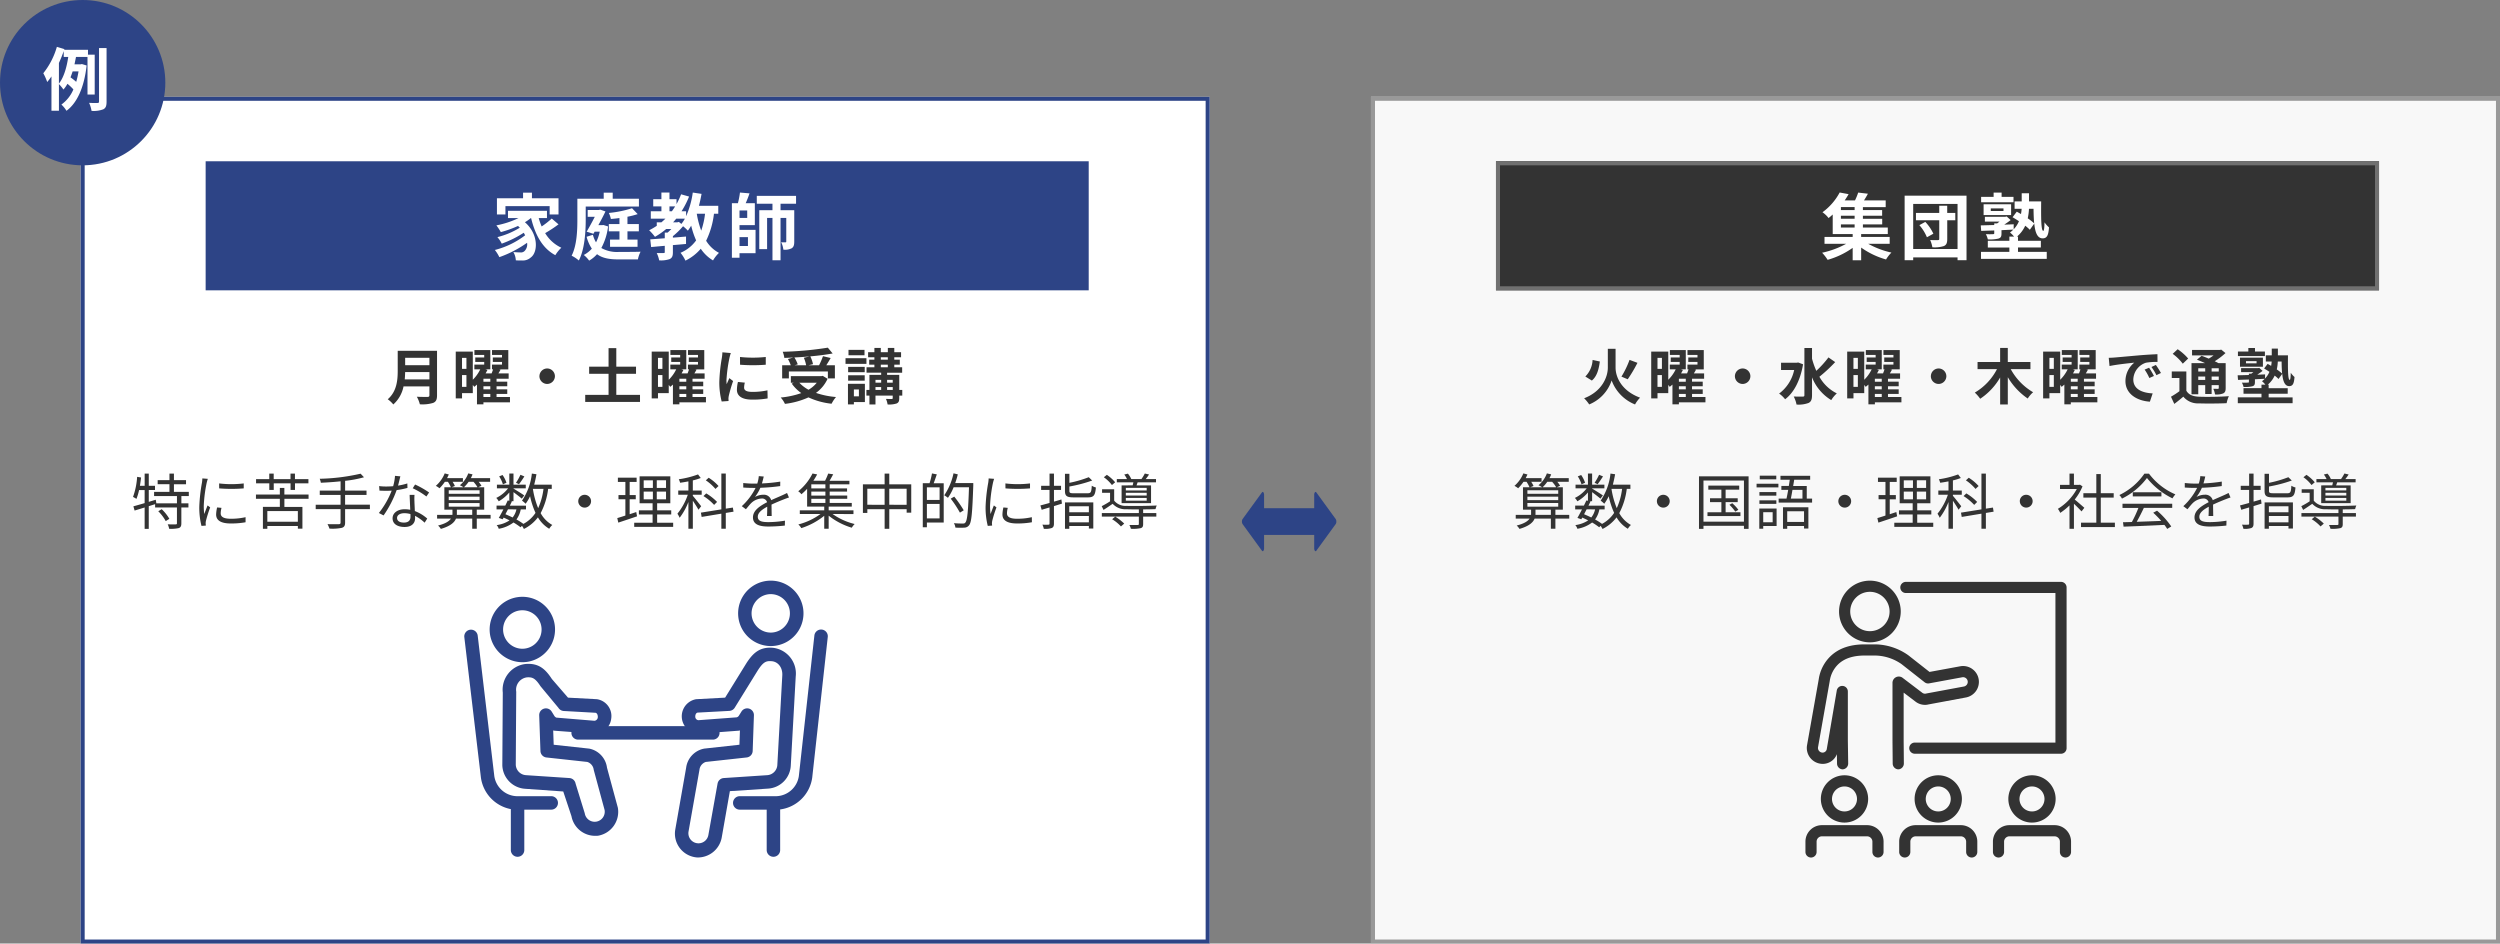 <svg xmlns="http://www.w3.org/2000/svg" width="620" height="234" viewBox="0 0 620 234"><rect x="0" y="0" width="620" height="234" fill="#808080" stroke="none"/><defs><clipPath id="a"><path fill="#2d4486" d="M0 0h90.159v68.666H0z"/></clipPath><clipPath id="b"><path fill="#333" d="M0 0h65.872v68.666H0z"/></clipPath><clipPath id="c"><path fill="#2d4486" d="M7.195 0h23.413v14.698H7.195z"/></clipPath></defs><g transform="translate(-400 -4436)"><g><g fill="#fff" stroke="#2d4486" stroke-width="1"><path stroke="none" d="M420 4460h280v210H420z"/><path fill="none" d="M420.5 4460.5h279v209h-279z"/></g><path fill="#2d4486" d="M451 4476h219v32H451z"/><path d="M525.35 4487.12h10.962v2.07h2.2v-4.014h-6.592v-1.4h-2.2v1.4h-6.48v4.014h2.106Zm11.484 3.08a21.653 21.653 0 0 1-2.5 1.962 15.913 15.913 0 0 1-.738-2.088h2.052v-1.8h-9.668v1.8h2.628a21.758 21.758 0 0 1-5.508 1.816 12.692 12.692 0 0 1 1.1 1.674 26.851 26.851 0 0 0 4.266-1.53c.162.144.306.288.45.432a19.383 19.383 0 0 1-5.562 2.34 7.7 7.7 0 0 1 1.08 1.62 26.522 26.522 0 0 0 5.454-2.7 7.023 7.023 0 0 1 .342.63 20.7 20.7 0 0 1-7.506 3.636 9.225 9.225 0 0 1 1.114 1.782 27.758 27.758 0 0 0 6.876-3.564 2.349 2.349 0 0 1-.594 2.016 1.281 1.281 0 0 1-1.08.374c-.468 0-1.044-.036-1.728-.09a4.489 4.489 0 0 1 .612 2.052 14.921 14.921 0 0 0 1.53.036 2.96 2.96 0 0 0 2.2-.756c1.782-1.3 1.926-5.778-1.476-8.73a11.571 11.571 0 0 0 1.494-1.044h.036c1.026 4.194 2.808 7.506 6.012 9.216a8.99 8.99 0 0 1 1.49-1.85 9.174 9.174 0 0 1-4.01-3.618 32.7 32.7 0 0 0 3.312-2.178Zm8.424-2.988h13.194v-1.926h-6.5v-1.512h-2.232v1.512h-6.534v5.164c0 2.628-.108 6.372-1.422 8.964a8.541 8.541 0 0 1 1.784 1.186c1.476-2.808 1.71-7.236 1.71-10.152Zm13.176 6.154v-1.8h-2.826v-1.818a19.993 19.993 0 0 0 2.538-.648l-1.4-1.458a27.434 27.434 0 0 1-5.76 1.17 6.406 6.406 0 0 1 .514 1.494c.684-.054 1.4-.126 2.124-.234v1.494h-2.642v1.8h2.646v2.052h-2.34v1.782h6.822v-1.782h-2.5v-2.052Zm-8.784-1.566-.324.036h-.936c.648-1.17 1.278-2.358 1.764-3.4l-1.314-.45-.306.09h-2.79v1.692h1.764a73.276 73.276 0 0 1-2.016 3.69l1.674.522.306-.522h1.26a10.373 10.373 0 0 1-.918 2.642 6.977 6.977 0 0 1-.774-1.87l-1.566.486a9.816 9.816 0 0 0 1.3 2.952 7 7 0 0 1-2 1.566 7.042 7.042 0 0 1 1.332 1.4 7.829 7.829 0 0 0 1.962-1.6c1.35 1.026 3.132 1.3 5.382 1.3h4.75a7.065 7.065 0 0 1 .666-1.91c-1.1.054-4.428.054-5.31.054a7.964 7.964 0 0 1-4.428-.972 14.967 14.967 0 0 0 1.672-5.346Zm25.2-2.79a19.192 19.192 0 0 1-.95 4.19 22.7 22.7 0 0 1-1.1-4.19Zm-6.876 2.124h-1.044c.27-.288.522-.594.774-.9h2.142a9.006 9.006 0 0 1-.864 1.3l-.63-.5Zm-1.944-3.942h1.4c-.252.414-.522.81-.81 1.206h-.59Zm12.1 1.818v-1.98h-4.792c.252-.954.468-1.944.648-2.952l-2.178-.324a21.718 21.718 0 0 1-1.656 5.868v-1.222h-1.134a21.8 21.8 0 0 0 1.872-3.654l-1.98-.558a17.658 17.658 0 0 1-1.134 2.43v-1.224h-1.746v-1.638h-2v1.638H562v1.8h2.032v1.206H561.4v1.836h3.622c-.324.306-.648.612-.99.9h-1.152v.864a16.2 16.2 0 0 1-1.89 1.1 13.221 13.221 0 0 1 1.44 1.634 18.444 18.444 0 0 0 2.79-1.944h1.28c-.306.324-.63.63-.936.9h-.7v1.4c-1.35.108-2.592.2-3.6.27l.216 1.908c.99-.09 2.142-.2 3.384-.306v1.538c0 .2-.072.252-.306.252-.216.018-1.008.018-1.692 0a7.215 7.215 0 0 1 .612 1.818 6.625 6.625 0 0 0 2.588-.31c.648-.306.81-.792.81-1.71v-1.764c1.08-.09 2.178-.18 3.258-.288v-1.836c-1.08.09-2.178.2-3.258.27v-.36a19.2 19.2 0 0 0 2.524-2.466 10.737 10.737 0 0 1 1.188 1.1 13.526 13.526 0 0 0 .828-1.242 20.229 20.229 0 0 0 1.224 3.654 9.141 9.141 0 0 1-3.874 3.076 8.994 8.994 0 0 1 1.224 1.944 11.691 11.691 0 0 0 3.8-2.952 9.55 9.55 0 0 0 3.042 2.9 8.368 8.368 0 0 1 1.474-1.874 8.241 8.241 0 0 1-3.186-3.006 20.722 20.722 0 0 0 1.944-6.7Zm7.362 5.8v2.19H583.4v-2.2Zm-.18-4.77H583.4v-1.84h1.908Zm-1.912 1.796h3.8v-5.436h-2.27c.324-.72.666-1.6.954-2.448l-2.376-.2a19.41 19.41 0 0 1-.508 2.648h-1.49v13.518h1.89v-1.118h3.978v-5.8H583.4Zm14.022-5.31v-1.944h-9.738v1.944h3.888v1.6H588.3v9.666h1.94v-7.74h1.332v10.496h2v-10.494h1.422v5.814c0 .18-.054.234-.216.234-.144 0-.594 0-1.044-.018a5.408 5.408 0 0 1 .54 1.836 3.735 3.735 0 0 0 2.052-.342c.522-.324.648-.846.648-1.674v-7.776h-3.4v-1.6Z" fill="#fff"/><path d="M500.375 4530.095c.06-.63.09-1.26.1-1.83h6.025v1.83Zm6.12-5.355v1.83h-6.015v-1.83Zm1.89-1.74h-9.75v4.935c0 2.28-.21 5.145-2.475 7.08a7.045 7.045 0 0 1 1.38 1.29 8.069 8.069 0 0 0 2.535-4.485h6.42v2.18c0 .315-.12.435-.48.435-.33 0-1.59.015-2.64-.045a7.657 7.657 0 0 1 .75 1.875 9.074 9.074 0 0 0 3.315-.35c.69-.3.945-.81.945-1.89Zm11.505 10.695h1.71v.765h-1.71Zm1.71-3.03h-1.71v-.735h1.71Zm0 1.89h-1.71v-.755h1.71Zm-7.02-.615v-2.925h1.095v2.925Zm1.095-7.185v2.73h-1.095v-2.73Zm10.8 9.705h-3.33v-.765h2.655v-1.14h-2.655v-.755h2.655v-1.14h-2.655v-.73h3v-1.32H523.6c.18-.3.375-.615.54-.93l-.42-.075h2.34v-4.785h-4.04v1.2h2.48v.63h-2.28v1.11h2.28v.66h-2.49v1.18h.27c-.09.315-.225.66-.36 1.005h-1.49q.248-.427.45-.855l-.51-.15h1.23v-4.78h-3.945v1.2h2.43v.63h-2.22v1.11h2.22v.66h-2.445v1.18h1.46a9.309 9.309 0 0 1-1.845 2.58v-6.99h-4.23v11.61h1.56v-1.3h2.67v-2.04c.135.165.27.345.36.48.225-.18.45-.36.675-.57v4.905h1.6v-.495h6.585Zm7.3-5.16a1.933 1.933 0 0 0 1.925 1.92 1.933 1.933 0 0 0 1.92-1.92 1.933 1.933 0 0 0-1.92-1.92 1.933 1.933 0 0 0-1.92 1.92Zm19.07 4.62v-5.22h4.89v-1.77h-4.89v-4.6h-1.92v4.6h-4.815v1.77h4.815v5.22h-5.79v1.755h13.59v-1.755Zm15.645-.225h1.71v.765h-1.71Zm1.71-3.03h-1.71v-.735h1.71Zm0 1.89h-1.71v-.755h1.71Zm-7.02-.615v-2.925h1.1v2.925Zm1.1-7.185v2.73h-1.1v-2.73Zm10.795 9.705h-3.33v-.765h2.655v-1.14h-2.655v-.755h2.655v-1.14h-2.655v-.73h3v-1.32H572.2c.18-.3.375-.615.54-.93l-.42-.075h2.34v-4.785h-4.04v1.2h2.48v.63h-2.28v1.11h2.28v.66h-2.49v1.18h.27c-.09.315-.225.66-.36 1.005h-1.49q.247-.427.45-.855l-.51-.15h1.23v-4.78h-3.945v1.2h2.43v.63h-2.22v1.11h2.22v.66h-2.445v1.18h1.46a9.309 9.309 0 0 1-1.85 2.585v-6.99h-4.23v11.605h1.56v-1.3h2.67v-2.04c.135.165.27.345.36.48.225-.18.45-.36.675-.57v4.905h1.605v-.495h6.585Zm8.445-9.93.015 1.92a41.112 41.112 0 0 0 6.375 0v-1.92a30.309 30.309 0 0 1-6.39 0Zm-.51 6.195a9.155 9.155 0 0 0-.255 1.935c0 1.515 1.215 2.445 3.78 2.445a20.647 20.647 0 0 0 3.84-.3l-.045-2.005a17.12 17.12 0 0 1-3.72.39c-1.5 0-2.07-.39-2.07-1.05a4.888 4.888 0 0 1 .18-1.245Zm-3.855-7.35a11.1 11.1 0 0 1-.15 1.455 41.187 41.187 0 0 0-.615 5.88 18.963 18.963 0 0 0 .585 4.86l1.71-.12c-.015-.21-.015-.45-.03-.615a4.364 4.364 0 0 1 .09-.69 35.814 35.814 0 0 1 1.065-3.645l-.93-.72c-.21.48-.45.975-.66 1.5a7.169 7.169 0 0 1-.06-.96 36.727 36.727 0 0 1 .72-5.445 12.483 12.483 0 0 1 .36-1.32Zm20.2 1.35a9.011 9.011 0 0 1 .57 1.86h-2.86l.78-.225a8.519 8.519 0 0 0-.84-1.71c1.275-.06 2.58-.15 3.84-.27Zm-3.715 3.405h9.675v1.71h1.74v-3.255h-2.13c.345-.555.735-1.17 1.08-1.8l-1.905-.45a17.014 17.014 0 0 1-.975 2.25h-2.61l1.11-.27a7.859 7.859 0 0 0-.675-1.935c1.995-.18 3.93-.42 5.55-.72l-1.2-1.44a83.969 83.969 0 0 1-11.19 1.02 5.645 5.645 0 0 1 .4 1.515c.72-.015 1.485-.045 2.235-.09l-1.335.375a9.35 9.35 0 0 1 .7 1.545h-2.135v3.255h1.665Zm6.915 2.79a7.427 7.427 0 0 1-2.04 1.74 8.729 8.729 0 0 1-2.28-1.74Zm1.485-1.71-.33.075h-7.575v1.635h.705l-.495.21a10.092 10.092 0 0 0 2.37 2.355 20.946 20.946 0 0 1-5.1 1.1 6.142 6.142 0 0 1 1.05 1.575 19.662 19.662 0 0 0 5.835-1.61 18.1 18.1 0 0 0 5.73 1.575 8.624 8.624 0 0 1 1.1-1.665 20.448 20.448 0 0 1-4.97-1.02 8.813 8.813 0 0 0 2.88-3.5Zm10.36-6.45h-3.97v1.35h3.97Zm.48 2.07h-5.19v1.41h5.19Zm-.43 2.145h-4.11v1.335h4.11Zm-4.11 3.435h4.11v-1.35h-4.11Zm2.67 2.175v1.71h-1.245v-1.71Zm1.485-1.41h-4.2v5.115h1.47v-.585h2.73ZM620 4532.7v-.7h1.4v.7Zm-2.88-.7h1.41v.7h-1.41Zm1.41-1.8v.7h-1.41v-.7Zm2.865 0v.7H620v-.7Zm-2.955-3.765h1.74v.645h-1.74Zm0-1.83h1.74v.6h-1.74Zm5.325 8.1h-.75v-3.735H620v-.54h3.735v-1.35h-1.95v-.645h1.365v-1.235h-1.365v-.6h1.68v-1.26h-1.68v-1.05h-1.6v1.05h-1.745v-1.05h-1.59v1.05h-1.56v1.26h1.56v.6h-1.29v1.23h1.29v.645h-1.95v1.35h3.63v.54h-2.91v3.735h-.75v1.41h.75v2.19h1.5v-2.185h4.275v.6c0 .18-.06.225-.255.24-.18 0-.84 0-1.425-.03a5.023 5.023 0 0 1 .405 1.38 5.953 5.953 0 0 0 2.235-.24c.51-.225.66-.585.66-1.335v-.615h.75Z" fill="#333"/><path d="M439.25 4562.79a10.565 10.565 0 0 1 1.85 2.445l.9-.57a10.529 10.529 0 0 0-1.9-2.385Zm7.575-3.765v-1.035h-3.69v-1.9h3v-1.025h-3v-1.62h-1.11v1.62H439.1v1.02h2.925v1.9h-3.81v1.035h5.67v1.8h-5.115l-.135-.885-1.74.525v-2.935h1.545v-1.05h-1.545v-3.015h-1.02v3.015H434.7c.105-.675.21-1.365.285-2.055l-.975-.165a18 18 0 0 1-1.02 4.98 6.515 6.515 0 0 1 .84.495 12.047 12.047 0 0 0 .66-2.2h1.38v3.24c-1.05.315-2.025.585-2.79.8l.3 1.05 2.49-.765v5.3h1.02v-5.625l1.575-.495v.81h5.415v3.915c0 .225-.06.27-.315.285s-1.065.015-1.98-.015a3.556 3.556 0 0 1 .36 1.11 8.7 8.7 0 0 0 2.415-.18c.465-.195.615-.525.615-1.185v-3.93h1.755v-1.02h-1.75v-1.8Zm3.36-4.38a8.884 8.884 0 0 1-.1 1.05 41.259 41.259 0 0 0-.66 5.955 18.6 18.6 0 0 0 .54 4.77l1.08-.075-.045-.525a3.707 3.707 0 0 1 .075-.66 32.256 32.256 0 0 1 1.05-3.33l-.645-.48c-.24.585-.57 1.455-.825 2.13a15.51 15.51 0 0 1-.12-2.04 34.18 34.18 0 0 1 .72-5.685c.06-.27.195-.75.285-1.005Zm3.66 7.2a8.609 8.609 0 0 0-.245 1.755c0 1.395 1.11 2.22 3.6 2.22a19.74 19.74 0 0 0 3.7-.3v-1.26a16.147 16.147 0 0 1-3.675.39c-2.04 0-2.49-.66-2.49-1.335a5.516 5.516 0 0 1 .2-1.365Zm.51-4.725a37.524 37.524 0 0 0 6.09 0v-1.23a25.966 25.966 0 0 1-6.1 0Zm12.435.375h1.1v-1.635h4.17v1.635h1.1v-1.635h3.33v-1.035h-3.34v-1.365h-1.1v1.365h-4.17v-1.365h-1.1v1.365h-3.275v1.035h3.285Zm7.08 7.9h-7.57v-2.65h7.57Zm2.655-5.7v-1.045h-6v-1.635H469.4v1.635h-5.925v1.05h5.925v2.01h-4.2v5.43h1.1v-.7h7.57v.675H475v-5.4h-4.47v-2.015Zm15.21 1.47h-6.15v-2.425h5.315v-1.065h-5.31v-2.43a28.036 28.036 0 0 0 4.68-.885l-.84-.885a49.814 49.814 0 0 1-10.14 1.26 5.057 5.057 0 0 1 .285.99c1.545-.075 3.24-.18 4.89-.36v2.31H479.3v1.065h5.16v2.43h-6.165v1.095h6.165v3.315c0 .315-.135.42-.465.42s-1.515.03-2.775-.015a5.52 5.52 0 0 1 .48 1.11 11.666 11.666 0 0 0 3.09-.195c.555-.18.795-.51.795-1.305v-3.33h6.15Zm14.685-3.025a22.466 22.466 0 0 0-3.48-1.98l-.585.93a17.842 17.842 0 0 1 3.39 2.04Zm-5.4-2.25a15.191 15.191 0 0 1-2.31.54c.24-.855.435-1.755.585-2.3l-1.335-.12a12.175 12.175 0 0 1-.46 2.57 21.19 21.19 0 0 1-1.65.075 13.992 13.992 0 0 1-1.83-.105l.09 1.125c.555.03 1.17.045 1.725.045q.652 0 1.305-.045a21.308 21.308 0 0 1-3.18 5.55l1.17.6a26.691 26.691 0 0 0 3.24-6.285 17.672 17.672 0 0 0 2.68-.54Zm.78 8.3c0 .735-.4 1.41-1.62 1.41-1.155 0-1.71-.465-1.71-1.155s.72-1.17 1.815-1.17a5.409 5.409 0 0 1 1.5.21c.015.265.015.505.015.7Zm-.21-5.46c.03 1.035.105 2.49.15 3.7a7.03 7.03 0 0 0-1.41-.135c-1.68 0-2.97.885-2.97 2.25 0 1.47 1.335 2.145 2.97 2.145 1.83 0 2.61-.975 2.61-2.16 0-.165 0-.375-.015-.6a10.334 10.334 0 0 1 2.385 1.695l.645-1.02a10.026 10.026 0 0 0-3.075-1.86c-.03-.9-.09-1.875-.1-2.415a14.448 14.448 0 0 1 .015-1.6Zm11.7 4.965a2.215 2.215 0 0 0 .015-.315v-.98h3.81v1.29Zm-2-2.94h7.65v.9h-7.65Zm0-1.575h7.65v.855h-7.65Zm0-1.59h7.65v.87h-7.65Zm6.135-2.1a7.81 7.81 0 0 1 1 1.35h-3.36a8.754 8.754 0 0 0 1.155-1.35Zm4.245 8.2h-3.43v-1.29h1.845v-5.565H518.6l.8-.36a5.113 5.113 0 0 0-.705-.99h2.85v-.915h-4.775a7.366 7.366 0 0 0 .42-.93l-1.065-.24a6.781 6.781 0 0 1-2.085 2.94 5.36 5.36 0 0 1 .9.5H512l.81-.315a5.646 5.646 0 0 0-.57-1.035h2.565v-.92h-3.93c.15-.3.3-.6.435-.9l-1.02-.27a8.213 8.213 0 0 1-2.205 3.09 5.669 5.669 0 0 1 .915.6 10.475 10.475 0 0 0 1.32-1.6h.765a8.2 8.2 0 0 1 .735 1.35h-1.62v5.56h2.01v.975a2.435 2.435 0 0 1-.015.315H508.4v.93h3.435c-.42.615-1.335 1.245-3.195 1.71a4.033 4.033 0 0 1 .69.84c2.4-.7 3.375-1.62 3.75-2.55h4.035v2.505h1.125v-2.505h3.435Zm7.4-9.945a12.841 12.841 0 0 1-1.11 1.98l.75.36c.39-.495.9-1.245 1.335-1.935Zm-3.465 1.98a7.482 7.482 0 0 0-.975-1.925l-.84.345a7.668 7.668 0 0 1 .93 1.965Zm6.57 1.515h2.61a16.422 16.422 0 0 1-1.32 4.785 20.637 20.637 0 0 1-1.3-4.74Zm-4.1 5.085a4.813 4.813 0 0 1-.945 2.01 29.922 29.922 0 0 0-1.785-.8c.195-.39.42-.8.63-1.215Zm8.76-5.085v-1.05h-4.35c.21-.825.405-1.695.555-2.58l-1.14-.165a14.739 14.739 0 0 1-2.445 6.72 5.741 5.741 0 0 1 .9.765 9.785 9.785 0 0 0 1.1-1.875 20.314 20.314 0 0 0 1.35 4.14 8.259 8.259 0 0 1-3 2.73 15.108 15.108 0 0 0-1.725-1.095 6.156 6.156 0 0 0 1.065-2.505h1.3v-.925h-4c.18-.36.345-.72.51-1.05l-.255-.06h.645v-2.24c.72.54 1.665 1.26 2.055 1.62l.615-.8c-.4-.3-2.025-1.32-2.67-1.695v-.075h3.045v-.91h-3.045v-2.745h-1.035v2.745h-3.075v.91h2.775a8.176 8.176 0 0 1-2.94 2.385 3.783 3.783 0 0 1 .615.84 9.748 9.748 0 0 0 2.625-2.2v2.07l-.39-.09c-.18.405-.39.84-.615 1.29h-2.16v.93h1.695c-.4.78-.81 1.545-1.14 2.115l.96.345.24-.42c.495.21.99.45 1.47.69a7.623 7.623 0 0 1-3.195 1.17 2.292 2.292 0 0 1 .51.915 8.372 8.372 0 0 0 3.66-1.56 14.735 14.735 0 0 1 1.755 1.185l.345-.36a4.8 4.8 0 0 1 .48.78 9.887 9.887 0 0 0 3.48-2.88 8.063 8.063 0 0 0 2.805 2.835 3.59 3.59 0 0 1 .765-.945 7.382 7.382 0 0 1-2.895-2.94 17.441 17.441 0 0 0 1.86-6.015Zm6.57 3.06a1.59 1.59 0 1 0 1.595-1.59 1.581 1.581 0 0 0-1.59 1.59Zm14.385 2.685-1.635.54v-3.7h1.515v-1.055h-1.51v-3.255h1.725v-1.05h-4.65v1.05h1.86v3.255h-1.71v1.05h1.71v4.035c-.765.255-1.455.465-2.01.63l.255 1.125c1.335-.435 3.045-1.02 4.65-1.56Zm1.845-5.07h2.28v1.92h-2.28Zm0-2.8h2.28V4557h-2.28Zm5.54 1.885h-2.295v-1.89h2.295Zm0 2.835h-2.295v-1.92h2.295Zm-2.205 5.8v-2.05h3.495v-1.02h-3.495v-1.755h3.27v-6.675h-7.62v6.675h3.225v1.755h-3.4v1.02h3.4v2.055h-4.56v1.02h9.66v-1.02Zm15.225-9.1a11.107 11.107 0 0 0-2.445-2.055l-.705.645a11.711 11.711 0 0 1 2.385 2.13Zm-.36 3.945a13.086 13.086 0 0 0-2.685-2.115l-.69.66a12.881 12.881 0 0 1 2.64 2.19Zm-3.945 1.065c-.315-.405-1.6-2.055-2.07-2.58v-.27h2.2v-1.05h-2.2v-2.505a13.314 13.314 0 0 0 1.965-.6l-.675-.885a22.749 22.749 0 0 1-4.77 1.2 5.152 5.152 0 0 1 .33.87c.66-.09 1.365-.21 2.055-.345v2.265h-2.52v1.05h2.37a15.262 15.262 0 0 1-2.58 4.71 5.042 5.042 0 0 1 .555 1.005 15.881 15.881 0 0 0 2.175-3.915v6.63h1.1v-6.945c.51.765 1.14 1.74 1.395 2.235Zm8.025 1.35-.165-1.02-1.755.27v-8.7h-1.1v8.88l-5.07.81.18 1.065 4.89-.81v3.735h1.1v-3.915Zm9.465 1.08c-.015-.72-.03-1.98-.045-2.835 1.125-.525 2.19-.96 3.03-1.29.39-.15.93-.36 1.3-.465l-.48-1.125c-.42.21-.78.39-1.23.585-.78.36-1.68.72-2.7 1.2a1.867 1.867 0 0 0-1.965-1.35 4.213 4.213 0 0 0-2.055.555 10.659 10.659 0 0 0 1.335-2.28 45.89 45.89 0 0 0 4.92-.42l.015-1.11a39.861 39.861 0 0 1-4.545.45c.21-.675.345-1.29.45-1.71l-1.23-.1a8.049 8.049 0 0 1-.375 1.845c-.345.015-.66.015-.975.015-.675 0-1.71-.06-2.505-.15v1.12c.81.06 1.815.09 2.445.09h.615a15.717 15.717 0 0 1-3.42 4.53l1.02.765c.51-.6.93-1.155 1.35-1.56a3.954 3.954 0 0 1 2.565-1.1 1.256 1.256 0 0 1 1.335.915c-1.725.9-3.5 2.01-3.5 3.765 0 1.815 1.71 2.265 3.84 2.265a38.249 38.249 0 0 0 4.065-.24l.03-1.215a26.151 26.151 0 0 1-4.05.36c-1.53 0-2.685-.165-2.685-1.335 0-.975.96-1.74 2.34-2.49 0 .78-.015 1.74-.06 2.31Zm9.825-4.275h3.495v1.035h-3.495Zm3.495-2.58h-3.495v-1.005h3.495Zm0 1.785h-3.495v-.99h3.495Zm6.96 4.575v-.915h-6.15v-.93h5.73v-.9h-5.475v-1.035h4.35v-.8h-4.35v-.99h4.305v-.79h-4.305v-1.005h4.89v-.885h-4.92c.285-.48.6-1.05.9-1.605l-1.245-.18a12.685 12.685 0 0 1-.78 1.785h-2.9a18.211 18.211 0 0 0 .945-1.575l-1.155-.225a13.2 13.2 0 0 1-3.54 4.41 3.337 3.337 0 0 1 .795.735 15.068 15.068 0 0 0 1.41-1.35v4.41h4.245v.93h-6.06v.915h5.13a16.11 16.11 0 0 1-5.49 2.58 4.374 4.374 0 0 1 .735.915 17.55 17.55 0 0 0 5.685-3.06v3.21h1.1v-3.24a17.007 17.007 0 0 0 5.73 2.985 4.722 4.722 0 0 1 .72-.915 16.007 16.007 0 0 1-5.475-2.475Zm8.88-2.3v-3.97h4.305v3.975Zm-5.445 0v-3.97h4.29v3.975Zm5.445-5.07v-2.665h-1.155v2.67H614v7.1h1.1v-.93h4.29v4.86h1.155v-4.865h4.305v.855h1.14v-7.02Zm12.48 3.87h-3.15v-3.13h3.15Zm-3.15 4.59v-3.6h3.15v3.6Zm1.26-11.16a18.515 18.515 0 0 1-.6 2.43h-1.68v10.92h1.02v-1.18h4.17v-9.735h-2.49c.255-.645.525-1.47.78-2.2Zm10.245 2.39h-4.485a21.071 21.071 0 0 0 .645-2.16l-1.065-.255a15.22 15.22 0 0 1-2.295 5.445 8.2 8.2 0 0 1 .915.63 12.63 12.63 0 0 0 1.41-2.625h3.81c-.195 5.97-.42 8.25-.915 8.775-.15.195-.315.225-.615.225-.345 0-1.245 0-2.22-.09a2.58 2.58 0 0 1 .375 1.095 15.808 15.808 0 0 0 2.22.015 1.492 1.492 0 0 0 1.185-.6c.6-.735.795-3.045 1.035-9.885Zm-2.37 6.75a29.348 29.348 0 0 0-2.355-3.39l-.87.51a26.687 26.687 0 0 1 2.28 3.465Zm6.18-7.905a8.885 8.885 0 0 1-.1 1.05 41.258 41.258 0 0 0-.66 5.955 18.6 18.6 0 0 0 .54 4.77l1.08-.075-.045-.525a3.706 3.706 0 0 1 .075-.66 32.254 32.254 0 0 1 1.05-3.33l-.645-.48c-.24.585-.57 1.455-.825 2.13a15.511 15.511 0 0 1-.12-2.04 34.179 34.179 0 0 1 .72-5.685c.06-.27.2-.75.285-1.005Zm3.66 7.2a8.609 8.609 0 0 0-.24 1.755c0 1.395 1.11 2.22 3.6 2.22a19.74 19.74 0 0 0 3.705-.3l-.015-1.26a16.147 16.147 0 0 1-3.675.39c-2.04 0-2.49-.66-2.49-1.335a5.516 5.516 0 0 1 .2-1.365Zm.51-4.725a37.524 37.524 0 0 0 6.09 0v-1.23a25.966 25.966 0 0 1-6.105 0Zm13.875 2.745a50.12 50.12 0 0 1-1.845.54v-2.895h1.755v-1.035h-1.755v-3.015h-1.1v3.015H658.2v1.035h2.085v3.225c-.855.24-1.635.45-2.265.615l.315 1.08c.585-.18 1.245-.375 1.95-.585v3.99c0 .225-.075.285-.285.285-.18.015-.81.015-1.485 0a3.9 3.9 0 0 1 .345 1.02 4.94 4.94 0 0 0 1.98-.195c.39-.18.54-.48.54-1.11v-4.32l1.98-.615Zm6.81 1.695v1.485h-4.86v-1.485Zm-4.86 3.975v-1.575h4.86v1.575Zm-1.065 1.6h1.065v-.69h4.86v.63h1.1v-6.475h-7.02Zm2.235-8.805c-.96 0-1.14-.09-1.14-.6v-1.075a34.715 34.715 0 0 0 5.655-1.485l-.855-.825a28.049 28.049 0 0 1-4.8 1.395v-2.24h-1.1v4.23c0 1.29.465 1.62 2.175 1.62h3.5c1.485 0 1.83-.51 1.995-2.46a3.225 3.225 0 0 1-1.02-.435c-.09 1.62-.225 1.875-1.05 1.875Zm18.03-.7h-5.175v-.645h5.175Zm0 1.26h-5.175v-.675h5.175Zm0 1.275h-5.175v-.675h5.175Zm-6.225-3.795v4.41h7.305v-4.41h-3.6l.27-.75h4.56v-.81h-2.55c.255-.33.555-.72.825-1.14l-1.05-.24a10.629 10.629 0 0 1-.84 1.38h-2.52a5.022 5.022 0 0 0-.84-1.35l-.9.225a5.738 5.738 0 0 1 .675 1.125h-2.52v.81h4.11c-.06.24-.12.51-.18.75Zm-1.6-.765a9.61 9.61 0 0 0-2.055-1.845l-.75.6a8.89 8.89 0 0 1 2.01 1.935Zm-.75 9.165a9.794 9.794 0 0 1 2.19 1.785l.81-.7a11.651 11.651 0 0 0-2.235-1.725Zm7.695-2.445c1.17 0 2.3-.03 3.075-.06a3.964 3.964 0 0 1 .3-.9c-1.9.1-5.775.15-7.5.09a3.613 3.613 0 0 1-3.06-1.29v-2.82h-3v.87h1.98v2.115a21.993 21.993 0 0 1-2.07 1.2l.45.93c.795-.51 1.53-1.005 2.265-1.515a4.317 4.317 0 0 0 3.45 1.35c.75.03 1.875.045 3.045.03v.915h-9.18v.87h9.18v1.83c0 .195-.06.255-.315.255s-1.08.03-2.04 0a3.359 3.359 0 0 1 .375.945 8.942 8.942 0 0 0 2.46-.165c.465-.15.585-.435.585-1.02v-1.845h3.27v-.87h-3.27Z" fill="#333"/><g><g clip-path="url(#a)" fill="#2d4486" transform="translate(515.137 4580)"><path d="M61.644 39.428h-33.4a1.67 1.67 0 0 1 0-3.34h33.4a1.67 1.67 0 0 1 0 3.34"/><path d="M76.03 16.222a8.226 8.226 0 0 1-1.226-.093A8.111 8.111 0 0 1 76.015 0a8.257 8.257 0 0 1 1.228.093 8.111 8.111 0 0 1-1.212 16.129M76.015 3.34a4.8 4.8 0 0 0-4.708 4.054 4.772 4.772 0 0 0 4 5.434 4.9 4.9 0 0 0 .725.055 4.771 4.771 0 0 0 .704-9.483 4.83 4.83 0 0 0-.725-.055"/><path d="M57.721 68.649s-.28-.027-.593-.079a5.926 5.926 0 0 1-4.806-6.794l2.705-15.383a5.549 5.549 0 0 1 4.366-4.714c.031 0 .062-.019.093-.023l8.757-.962.124-3.547c-.059.015-.118.027-.178.04a1.754 1.754 0 0 1-.222.031l-9.605.718c-.094.007-.2.011-.3.011a4.307 4.307 0 0 1-.582-8.541c.041-.005.081-.009.123-.011l7.089-.381 5.316-8.6c1.6-2.448 3.243-4 6.442-3.77a6.419 6.419 0 0 1 5.752 7.135l-1.219 21.965a6.02 6.02 0 0 1-5.6 5.828l-9.512.631-2.035 11.581a6.022 6.022 0 0 1-6.116 4.865m2.187-23.689a2.319 2.319 0 0 0-1.58 1.954l-2.714 15.341a2.5 2.5 0 0 0 2.06 2.853 2.657 2.657 0 0 0 .414.034 2.488 2.488 0 0 0 2.457-2.092l2.276-12.721a1.67 1.67 0 0 1 1.534-1.372l10.794-.715a2.693 2.693 0 0 0 2.5-2.685l1.221-21.989c.138-1.942-1-3.475-2.658-3.593-1.277-.093-2 .1-3.384 2.23l-5.754 9.308a1.668 1.668 0 0 1-1.331.789l-7.88.424c-.426.086-.621.642-.562 1.148a.863.863 0 0 0 .761.734l9.514-.711a.969.969 0 0 0 .536-.412l.639-1.026a1.67 1.67 0 0 1 3.086.94l-.309 8.851a1.669 1.669 0 0 1-1.487 1.6Z"/><path d="M88.673 12.132a1.672 1.672 0 0 0-1.843 1.476l-3.855 34.86a5.831 5.831 0 0 1-5.522 4.986h-9.129a1.67 1.67 0 1 0 0 3.34h6.679v10.019a1.67 1.67 0 1 0 3.34 0V56.741a9.236 9.236 0 0 0 7.95-7.889l3.856-34.878a1.669 1.669 0 0 0-1.476-1.843"/><path d="M21.569 53.454h-8.6a5.831 5.831 0 0 1-5.517-4.98L3.328 13.595a1.67 1.67 0 0 0-3.316.392l4.123 34.881a9.248 9.248 0 0 0 7.415 7.792v10.152a1.67 1.67 0 0 0 3.34 0V56.793h6.679a1.67 1.67 0 0 0 0-3.34"/><path d="M14.396 20.23a8.16 8.16 0 0 1-8.01-6.892 8.111 8.111 0 0 1 6.8-9.237 8.1 8.1 0 0 1 9.237 6.8 8.12 8.12 0 0 1-6.8 9.237 8.226 8.226 0 0 1-1.226.093m.014-12.883a4.823 4.823 0 0 0-.725.055 4.769 4.769 0 0 0-4 5.433 4.8 4.8 0 0 0 4.708 4.054 4.916 4.916 0 0 0 .725-.055 4.771 4.771 0 0 0-.709-9.488"/><path d="M32.787 63.277a5.979 5.979 0 0 1-6.2-4.858l-2.039-6.132-9.491-.67a6.046 6.046 0 0 1-5.619-5.849l.116-18a6.417 6.417 0 0 1 5.754-7.111c3.207-.224 4.848 1.323 6.42 3.733l4 4.626 7.089.381c.041 0 .081.005.122.011a4.225 4.225 0 0 1 3.5 4.855 4.179 4.179 0 0 1-4.386 3.678l-9.6-.717a1.783 1.783 0 0 1-.222-.032 11.295 11.295 0 0 1-.177-.041l.124 3.545 8.758.956.092.013a5.532 5.532 0 0 1 4.369 4.712l2.7 9.961a6.015 6.015 0 0 1-4.8 6.9 3.261 3.261 0 0 1-.51.049M15.908 23.97c-.116 0-.236 0-.36.014a3.092 3.092 0 0 0-2.66 3.566l-.113 18.01a2.7 2.7 0 0 0 2.523 2.681l10.773.714a1.669 1.669 0 0 1 1.537 1.375l2.272 7.356a2.494 2.494 0 0 0 2.461 2.114 2.633 2.633 0 0 0 .413-.034 2.5 2.5 0 0 0 2.054-2.871l-2.7-9.962a2.33 2.33 0 0 0-1.588-1.972l-10.139-1.108a1.671 1.671 0 0 1-1.487-1.6l-.309-8.851a1.67 1.67 0 0 1 3.087-.94l.636 1.025a1.1 1.1 0 0 0 .536.484l9.464.782a.937.937 0 0 0 .806-.8c.059-.506-.135-1.1-.562-1.184l-7.88-.442a1.681 1.681 0 0 1-1.331-.8l-4.433-5.345c-1.23-1.884-1.923-2.213-3-2.213"/></g></g></g><g><g fill="#f8f8f8" stroke="#999" stroke-width="1"><path stroke="none" d="M740 4460h280v210H740z"/><path fill="none" d="M740.5 4460.5h279v209h-279z"/></g><g fill="#333" stroke="#707070" stroke-width="1"><path stroke="none" d="M771 4476h219v32H771z"/><path fill="none" d="M771.5 4476.5h218v31h-218z"/></g><path d="M856.546 4491.656h3.4v.774h-3.4Zm3.4-3.564h-3.4v-.738h3.4Zm0 2.16h-3.4v-.752h3.4Zm8.694 6.21v-1.71h-7.074v-.7h6.606v-1.622H862v-.774h4.788v-1.4H862v-.756h4.77v-1.4H862v-.738h5.652v-1.662h-5.382c.324-.5.666-1.08.972-1.656l-2.412-.288a13.826 13.826 0 0 1-.792 1.944h-2.556a18.271 18.271 0 0 0 .972-1.548l-2.214-.414a14.462 14.462 0 0 1-4.266 4.9 6.729 6.729 0 0 1 1.512 1.44c.36-.288.7-.576 1.026-.882v4.86h4.95v.7h-6.984v1.71h5.364a21.794 21.794 0 0 1-5.958 2.21 11.586 11.586 0 0 1 1.368 1.764 20.159 20.159 0 0 0 6.21-2.97v3.078h2.106v-3.148a19.925 19.925 0 0 0 6.174 2.95 8.586 8.586 0 0 1 1.332-1.71 21.216 21.216 0 0 1-5.76-2.178Zm7.36-4.626a10.747 10.747 0 0 1 1.876 3.006l1.6-.882a11.183 11.183 0 0 0-2-2.934Zm8.91-3.024h-2v-1.782h-1.974v1.782h-5.778v1.818h5.778v4.608c0 .234-.072.306-.324.306-.27.018-1.152.018-1.926-.018a7.613 7.613 0 0 1 .54 1.8 7.542 7.542 0 0 0 2.862-.306c.63-.288.828-.774.828-1.746v-4.644h2Zm-10.436 8.946v-11.178h11v11.178Zm-2.124-13.23v16h2.124v-.7h11v.7h2.226v-16Zm27 .288h-2.95v-1.044h-1.98v1.044h-3.1v1.35h8.03Zm-5.634 2.862h3.15v.648h-3.15Zm5.04 1.656v-2.682h-6.822v2.682Zm5.562-1.548c.018 1.332.054 2.574.162 3.618a12.46 12.46 0 0 0-1.6-1.26 13.891 13.891 0 0 0 .306-2.358Zm-3.852 9.594h5.67v-1.656h-5.67v-1.044h-.266a7.6 7.6 0 0 0 2.052-2.7 9.972 9.972 0 0 1 1.148 1.008l1.1-1.548c.216 2.232.774 3.672 2.07 3.672 1.134 0 1.44-.846 1.584-2.718a7.041 7.041 0 0 1-1.116-1.26c-.018 1.224-.108 2.124-.306 2.124-.558 0-.558-3.33-.522-7.308h-3.01v-2.016h-1.816v2.016h-1.764v1.836h1.746a11.081 11.081 0 0 1-.162 1.3c-.36-.216-.72-.414-1.044-.594l-1.044 1.382c.5.288 1.044.63 1.584.99a6.3 6.3 0 0 1-1.314 2l.014-1.244c-.792.036-1.584.072-2.358.09a19.256 19.256 0 0 0 1.6-1.134l-.99-.9-.36.09h-5.04v1.188h3.636c-.2.162-.4.306-.594.45h-.72v.4c-1.26.036-2.43.072-3.348.09l.108 1.368a363.49 363.49 0 0 1 3.24-.108v.666c0 .2-.072.252-.306.252-.216.018-1.062.036-1.782 0a5.383 5.383 0 0 1 .5 1.3 9.348 9.348 0 0 0 2.61-.2c.612-.18.774-.522.774-1.278v-.81c.972-.054 1.962-.09 2.934-.144a6.6 6.6 0 0 1-.828.72 6.837 6.837 0 0 1 1.018 1.02h-1.17v1.044h-5.346v1.656h5.346v1.08h-7.038v1.746h16.308v-1.746h-7.128Z" fill="#fff"/><path d="M800.661 4522.5h-1.92v4.68c0 2.235-1.365 5.865-5.88 7.59a9.091 9.091 0 0 1 1.26 1.53 9.719 9.719 0 0 0 5.565-5.95 10.235 10.235 0 0 0 5.805 5.955 7.753 7.753 0 0 1 1.245-1.68c-4.66-1.725-6.075-5.175-6.075-7.455Zm3.465 2.75a22.639 22.639 0 0 1-2.01 4.15l1.56.66a35.816 35.816 0 0 0 2.415-4.08Zm-9.165.015a6.2 6.2 0 0 1-1.8 4.11l1.62 1.005c1.29-1.065 1.725-2.85 1.98-4.725Zm21.405 8.43h1.71v.765h-1.71Zm1.71-3.03h-1.71v-.735h1.71Zm0 1.89h-1.71v-.755h1.71Zm-7.02-.615v-2.925h1.1v2.925Zm1.1-7.185v2.73h-1.1v-2.73Zm10.8 9.705h-3.33v-.765h2.65v-1.14h-2.655v-.755h2.655v-1.14h-2.655v-.73h3v-1.32h-2.545c.18-.3.375-.615.54-.93l-.42-.075h2.34v-4.785h-4.04v1.2h2.48v.63h-2.28v1.11h2.28v.66h-2.49v1.18h.27c-.09.315-.225.66-.36 1.005h-1.49q.248-.427.45-.855l-.51-.15h1.23v-4.78h-3.945v1.2h2.43v.63h-2.22v1.11h2.22v.66h-2.445v1.18h1.46a9.309 9.309 0 0 1-1.845 2.58v-6.99h-4.23v11.61h1.56v-1.3h2.67v-2.04c.135.165.27.345.36.48.225-.18.45-.36.675-.57v4.905h1.6v-.495h6.585Zm7.3-5.16a1.933 1.933 0 0 0 1.92 1.92 1.933 1.933 0 0 0 1.92-1.92 1.933 1.933 0 0 0-1.92-1.92 1.933 1.933 0 0 0-1.92 1.92Zm15.69-3.405-.33.06h-3.915v1.8h3.255a9.825 9.825 0 0 1-3.735 5.85 6.967 6.967 0 0 1 1.485 1.41c2.115-1.56 3.765-4.605 4.455-8.67Zm7.515-1.26a24.7 24.7 0 0 1-3.015 3.33 19.35 19.35 0 0 1-1.065-3.015v-2.64h-1.89V4534c0 .255-.105.36-.405.36s-1.26.015-2.25-.03a7.046 7.046 0 0 1 .705 2 7.023 7.023 0 0 0 2.985-.4c.615-.3.855-.84.855-1.92v-4.44a11.557 11.557 0 0 0 4.77 5.655 7.488 7.488 0 0 1 1.38-1.665 10.045 10.045 0 0 1-4.32-4.125 37.689 37.689 0 0 0 3.915-3.635Zm11.505 9.06h1.71v.765h-1.71Zm1.71-3.03h-1.71v-.735h1.71Zm0 1.89h-1.71v-.755h1.71Zm-7.02-.615v-2.925h1.095v2.925Zm1.095-7.185v2.73h-1.095v-2.73Zm10.8 9.705h-3.33v-.765h2.655v-1.14h-2.655v-.755h2.655v-1.14h-2.655v-.73h3v-1.32h-2.545c.18-.3.375-.615.54-.93l-.42-.075h2.34v-4.785h-4.04v1.2h2.48v.63h-2.28v1.11h2.28v.66h-2.49v1.18h.27c-.09.315-.225.66-.36 1.005h-1.49q.247-.427.45-.855l-.51-.15h1.23v-4.78h-3.945v1.2h2.43v.63h-2.22v1.11h2.22v.66h-2.445v1.18h1.46a9.309 9.309 0 0 1-1.845 2.58v-6.99h-4.23v11.61h1.56v-1.3h2.67v-2.04c.135.165.27.345.36.48.225-.18.45-.36.675-.57v4.905h1.605v-.495h6.585Zm7.3-5.16a1.933 1.933 0 0 0 1.925 1.92 1.933 1.933 0 0 0 1.92-1.92 1.933 1.933 0 0 0-1.92-1.92 1.933 1.933 0 0 0-1.92 1.92Zm24.7-1.755v-1.77h-5.615v-3.48h-1.9v3.48h-5.6v1.77h4.815a14.421 14.421 0 0 1-5.5 5.82 9.216 9.216 0 0 1 1.335 1.53 15.848 15.848 0 0 0 4.95-5.28v6.69h1.9v-6.765a16.639 16.639 0 0 0 4.94 5.295 7 7 0 0 1 1.335-1.56 14.885 14.885 0 0 1-5.55-5.73Zm10 6.15h1.725v.765h-1.71Zm1.71-3.03h-1.695v-.735h1.71Zm0 1.89h-1.695v-.755h1.71Zm-7.005-.615v-2.925h1.095v2.925Zm1.095-7.185v2.73h-1.095v-2.73Zm10.8 9.705h-3.33v-.765h2.655v-1.14h-2.655v-.755h2.655v-1.14h-2.655v-.73h3v-1.32h-2.545c.18-.3.375-.615.54-.93l-.42-.075h2.34v-4.785h-4.04v1.2h2.48v.63h-2.28v1.11h2.28v.66h-2.49v1.18h.27c-.09.315-.225.66-.36 1.005h-1.49q.248-.427.45-.855l-.51-.15h1.23v-4.78h-3.945v1.2h2.43v.63h-2.22v1.11h2.22v.66h-2.445v1.18h1.46a9.309 9.309 0 0 1-1.845 2.58v-6.99h-4.235v11.61h1.56v-1.3h2.67v-2.04c.135.165.27.345.36.48.225-.18.45-.36.675-.57v4.905h1.6v-.495h6.585Zm12.825-7.26-1.11.465a11.573 11.573 0 0 1 1.17 2.085l1.14-.51a19.659 19.659 0 0 0-1.2-2.04Zm1.68-.69-1.095.51a13.2 13.2 0 0 1 1.23 2.025l1.125-.545a22.438 22.438 0 0 0-1.26-1.99Zm-11.685-1.77.195 2.04c1.725-.375 4.845-.7 6.135-.84a5.89 5.89 0 0 0-2.19 4.575c0 3.225 2.94 4.905 6.06 5.1l.69-2.055c-2.52-.12-4.8-1-4.8-3.45a4.509 4.509 0 0 1 3.135-4.155 15.34 15.34 0 0 1 2.865-.195l-.015-1.92c-1.05.045-2.67.135-4.2.255-2.715.24-5.175.465-6.42.57-.285.03-.855.06-1.455.075Zm23.925 2.595v.81h-1.725v-.81Zm3.36.81h-1.77v-.81h1.77Zm-1.77 2.085v-.84h1.77v.84Zm-3.315 0v-.84h1.725v.84Zm0 1.29h1.725v2.19h1.59v-2.19h1.77v.69c0 .15-.045.21-.225.225-.15 0-.675 0-1.14-.015a4.877 4.877 0 0 1 .435 1.4 4.514 4.514 0 0 0 2.025-.255c.48-.24.615-.615.615-1.335v-6.18h-1.815c-.255-.15-.57-.3-.9-.465a17.073 17.073 0 0 0 2.67-2.025l-1.065-.86-.345.09h-6.885v1.35h5.34a13.859 13.859 0 0 1-1.2.8c-.615-.27-1.245-.51-1.77-.7l-1.155.96c.615.24 1.335.54 2.01.855h-3.36v7.715h1.68Zm-2.505-6.6a12.848 12.848 0 0 0-2.61-2.31l-1.23 1.14a12.176 12.176 0 0 1 2.505 2.445Zm-.45 3.2h-3.615v1.63h1.9v3.27a20.647 20.647 0 0 1-2.1 1.365l.825 1.785c.845-.63 1.55-1.215 2.24-1.8a4.653 4.653 0 0 0 3.885 1.665c1.83.075 5.01.045 6.855-.045a7.371 7.371 0 0 1 .555-1.74c-2.055.165-5.61.21-7.395.135-1.53-.06-2.565-.48-3.15-1.485Zm19.485-4.94h-2.46v-.87h-1.65v.87h-2.58v1.12h6.69Zm-4.695 2.385h2.625v.54h-2.625Zm4.2 1.38v-2.235h-5.685v2.235Zm4.635-1.29c.015 1.11.045 2.145.135 3.015a10.384 10.384 0 0 0-1.335-1.05 11.575 11.575 0 0 0 .255-1.965Zm-3.21 8h4.725v-1.385h-4.725v-.87h-.225a6.334 6.334 0 0 0 1.71-2.25 8.31 8.31 0 0 1 .96.84l.915-1.29c.18 1.86.645 3.06 1.725 3.06.945 0 1.2-.705 1.32-2.265a5.867 5.867 0 0 1-.93-1.05c-.015 1.02-.09 1.77-.255 1.77-.465 0-.465-2.775-.435-6.09h-2.5v-1.68h-1.52v1.68h-1.47v1.53h1.45a9.234 9.234 0 0 1-.135 1.08c-.3-.18-.6-.345-.87-.5l-.87 1.155c.42.24.87.525 1.32.825a5.25 5.25 0 0 1-1.1 1.665l.025-1.03c-.66.03-1.32.06-1.965.075a16.047 16.047 0 0 0 1.335-.945l-.825-.75-.3.075h-4.2v.99h3.03c-.165.135-.33.255-.495.375h-.6v.33c-1.05.03-2.025.06-2.79.075l.09 1.14c.765-.03 1.695-.06 2.7-.09v.555c0 .165-.06.21-.255.21s-.885.03-1.485 0a4.486 4.486 0 0 1 .42 1.08 7.79 7.79 0 0 0 2.17-.17c.51-.15.645-.435.645-1.065v-.675c.81-.045 1.635-.075 2.445-.12a5.5 5.5 0 0 1-.69.6 5.7 5.7 0 0 1 .84.855h-.97v.87h-4.455v1.38h4.455v.9h-5.87V4536h13.59v-1.45h-5.94Z" fill="#333"/><path d="M780.79 4563.69a2.215 2.215 0 0 0 .015-.315v-.975h3.81v1.29Zm-2-2.94h7.65v.9h-7.64Zm0-1.575h7.65v.855h-7.64Zm0-1.59h7.65v.87h-7.64Zm6.135-2.1a7.811 7.811 0 0 1 1.005 1.35h-3.36a8.754 8.754 0 0 0 1.155-1.35Zm4.245 8.2h-3.43v-1.285h1.845v-5.565H786.1l.8-.36a5.113 5.113 0 0 0-.7-.99h2.85v-.915h-4.78a7.365 7.365 0 0 0 .42-.93l-1.065-.24a6.781 6.781 0 0 1-2.085 2.94 5.36 5.36 0 0 1 .9.5h-2.94l.81-.315a5.647 5.647 0 0 0-.57-1.035h2.565v-.92h-3.93c.15-.3.3-.6.435-.9l-1.02-.27a8.213 8.213 0 0 1-2.205 3.09 5.669 5.669 0 0 1 .915.6 10.475 10.475 0 0 0 1.32-1.6h.765a8.2 8.2 0 0 1 .735 1.35h-1.62v5.56h2.01v.975a2.435 2.435 0 0 1-.015.315H775.9v.93h3.435c-.42.615-1.335 1.245-3.195 1.71a4.032 4.032 0 0 1 .69.84c2.4-.7 3.375-1.62 3.75-2.55h4.035v2.505h1.125v-2.505h3.435Zm7.4-9.94a12.841 12.841 0 0 1-1.11 1.98l.75.36c.39-.495.9-1.245 1.335-1.935Zm-3.47 1.98a7.482 7.482 0 0 0-.97-1.925l-.84.345a7.668 7.668 0 0 1 .93 1.965Zm6.57 1.515h2.61a16.422 16.422 0 0 1-1.32 4.785 20.638 20.638 0 0 1-1.305-4.74Zm-4.09 5.085a4.813 4.813 0 0 1-.945 2.01 29.922 29.922 0 0 0-1.785-.8c.195-.39.42-.8.63-1.215Zm8.76-5.085v-1.05h-4.35c.21-.825.405-1.695.555-2.58l-1.145-.165a14.739 14.739 0 0 1-2.445 6.72 5.741 5.741 0 0 1 .9.765 9.785 9.785 0 0 0 1.1-1.875 20.313 20.313 0 0 0 1.35 4.14 8.259 8.259 0 0 1-3 2.73 15.108 15.108 0 0 0-1.725-1.095 6.155 6.155 0 0 0 1.065-2.505h1.305v-.925h-4.005c.18-.36.345-.72.51-1.05l-.255-.06h.645v-2.24c.72.54 1.665 1.26 2.055 1.62l.615-.8c-.4-.3-2.025-1.32-2.67-1.695v-.075h3.045v-.91h-3.045v-2.745h-1.035v2.745h-3.075v.91h2.775a8.176 8.176 0 0 1-2.94 2.385 3.783 3.783 0 0 1 .615.84 9.748 9.748 0 0 0 2.625-2.2v2.07l-.39-.09c-.18.405-.39.84-.615 1.29h-2.16v.93h1.695c-.4.78-.81 1.545-1.14 2.115l.96.345.24-.42c.495.21.99.45 1.47.69a7.623 7.623 0 0 1-3.195 1.17 2.292 2.292 0 0 1 .51.915 8.372 8.372 0 0 0 3.66-1.56 14.735 14.735 0 0 1 1.755 1.185l.345-.36a4.8 4.8 0 0 1 .48.78 9.887 9.887 0 0 0 3.48-2.88 8.063 8.063 0 0 0 2.805 2.835 3.59 3.59 0 0 1 .765-.945 7.382 7.382 0 0 1-2.895-2.94 17.441 17.441 0 0 0 1.86-6.015Zm6.57 3.06a1.59 1.59 0 1 0 1.59-1.59 1.581 1.581 0 0 0-1.59 1.59Zm17.04 2.745v-2.52h3v-.96h-3v-2.13h3.375v-1h-7.665v1h3.24v2.13h-2.82v.96h2.82v2.52h-3.45v.945h8.175v-.945Zm.945-1.86a10.87 10.87 0 0 1 1.455 1.7l.765-.45a9.362 9.362 0 0 0-1.515-1.635Zm-6.435 4.185v-10.2h10.04v10.2Zm-1.11-11.235v13.02h1.11v-.75h10.04v.75h1.15v-13.02Zm19.17-.165h-4.1v.9h4.1Zm-.9 9.06v2.49h-2.34v-2.49Zm.975-.915h-4.29v5.01h.975v-.675h3.32Zm-4.26-1.155h4.2v-.885h-4.2Zm4.2-2.925h-4.2v.885h4.2Zm-4.905-1.155h5.415v-.915h-5.415Zm11.77 5.91v2.655h-4.17v-2.655Zm-5.22 4.35h1.05v-.69h4.17v.63h1.08v-5.28h-6.3Zm4.83-9.66v2.175h-2.88c.135-.63.27-1.38.4-2.175Zm1.065 2.175v-3.135h-3.37c.09-.525.18-1.05.255-1.545h3.96V4554h-7.365v.975h2.31c-.075.495-.15 1.02-.24 1.545h-1.845v.96h1.695c-.135.78-.285 1.545-.42 2.175h-1.95v.99h8.295v-.99Zm7.83.645a1.59 1.59 0 1 0 1.59-1.59 1.581 1.581 0 0 0-1.585 1.59Zm14.385 2.685-1.635.54v-3.7h1.515v-1.055h-1.51v-3.255h1.725v-1.05h-4.65v1.05h1.86v3.255h-1.71v1.05h1.71v4.035c-.765.255-1.455.465-2.01.63l.255 1.125c1.335-.435 3.045-1.02 4.65-1.56Zm1.845-5.07h2.28v1.92h-2.28Zm0-2.8h2.28V4557h-2.28Zm5.54 1.885h-2.3v-1.89h2.3Zm0 2.835h-2.3v-1.92h2.3Zm-2.205 5.8v-2.05h3.495v-1.02h-3.495v-1.755h3.27v-6.675h-7.62v6.675h3.225v1.755h-3.4v1.02h3.4v2.055h-4.56v1.02h9.66v-1.02Zm15.225-9.1a11.107 11.107 0 0 0-2.445-2.055l-.705.645a11.711 11.711 0 0 1 2.385 2.13Zm-.36 3.945a13.086 13.086 0 0 0-2.685-2.115l-.69.66a12.881 12.881 0 0 1 2.64 2.19Zm-3.945 1.065c-.315-.405-1.6-2.055-2.07-2.58v-.27h2.2v-1.05h-2.2v-2.505a13.314 13.314 0 0 0 1.965-.6l-.675-.885a22.749 22.749 0 0 1-4.77 1.2 5.152 5.152 0 0 1 .33.87c.66-.09 1.365-.21 2.055-.345v2.265h-2.52v1.05h2.37a15.262 15.262 0 0 1-2.58 4.71 5.042 5.042 0 0 1 .555 1.005 15.881 15.881 0 0 0 2.175-3.915v6.63h1.1v-6.945c.51.765 1.14 1.74 1.395 2.235Zm8.025 1.35-.165-1.02-1.755.27v-8.7h-1.1v8.88l-5.07.81.18 1.065 4.89-.81v3.735h1.1v-3.915Zm6.5-2.6a1.59 1.59 0 1 0 1.59-1.59 1.581 1.581 0 0 0-1.595 1.595Zm16 1.635c-.375-.33-1.695-1.485-2.385-2.04a13.914 13.914 0 0 0 1.935-3.27l-.63-.42-.2.045h-1.3v-2.785h-1.1v2.79h-2.355v1.02h4.17a13.011 13.011 0 0 1-4.695 4.92 5.047 5.047 0 0 1 .585 1.005 14.867 14.867 0 0 0 2.295-1.86v5.805h1.1v-6.21c.675.63 1.5 1.47 1.89 1.905Zm4.08 3.69v-6.22h3.2v-1.08h-3.2v-4.755h-1.11v4.755h-3.21v1.08h3.21v6.225h-3.795v1.095h8.4v-1.095Zm5.385-3.66h3.945a28.31 28.31 0 0 1-1.62 3.495c-.81.03-1.56.045-2.205.06l.15 1.095c2.565-.09 6.45-.255 10.125-.435a9.384 9.384 0 0 1 .69 1l1.005-.615a19.978 19.978 0 0 0-3.525-3.915l-.945.51a23.05 23.05 0 0 1 1.98 2.025c-2.1.09-4.215.165-6.075.225.6-1.05 1.245-2.34 1.77-3.45h7.035v-1.025h-12.33Zm2.55-3.885v1.025h7.1v-1.02Zm2.88-4.605a15.758 15.758 0 0 1-6.21 5.3 3.5 3.5 0 0 1 .645.885 17.158 17.158 0 0 0 6.2-5.115 18.388 18.388 0 0 0 6.33 5.055 5.974 5.974 0 0 1 .72-.99 16.16 16.16 0 0 1-6.54-5.13Zm17.07 10.5c-.015-.72-.03-1.98-.045-2.835 1.125-.525 2.19-.96 3.03-1.29.39-.15.93-.36 1.3-.465l-.48-1.125c-.42.21-.78.39-1.23.585-.78.36-1.68.72-2.7 1.2a1.867 1.867 0 0 0-1.965-1.35 4.213 4.213 0 0 0-2.055.555 10.659 10.659 0 0 0 1.335-2.28 45.89 45.89 0 0 0 4.92-.42l.015-1.11a39.861 39.861 0 0 1-4.545.45c.21-.675.345-1.29.45-1.71l-1.23-.1a8.049 8.049 0 0 1-.375 1.845c-.345.015-.66.015-.975.015-.675 0-1.71-.06-2.505-.15v1.125c.81.06 1.815.09 2.445.09h.615a15.717 15.717 0 0 1-3.42 4.53l1.02.765c.51-.6.93-1.155 1.35-1.56a3.954 3.954 0 0 1 2.565-1.1 1.256 1.256 0 0 1 1.335.915c-1.725.9-3.5 2.01-3.5 3.765 0 1.815 1.71 2.265 3.84 2.265a38.249 38.249 0 0 0 4.065-.24l.03-1.215a26.151 26.151 0 0 1-4.05.36c-1.53 0-2.685-.165-2.685-1.335 0-.975.96-1.74 2.34-2.49 0 .78-.015 1.74-.06 2.31Zm11.85-4.11a50.12 50.12 0 0 1-1.845.54v-2.89h1.755v-1.035h-1.755v-3.015h-1.1v3.015H955.7v1.035h2.085v3.225c-.855.24-1.635.45-2.265.615l.315 1.08c.585-.18 1.245-.375 1.95-.585v3.99c0 .225-.075.285-.285.285-.18.015-.81.015-1.485 0a3.9 3.9 0 0 1 .345 1.02 4.94 4.94 0 0 0 1.98-.195c.39-.18.54-.48.54-1.11v-4.32l1.98-.615Zm6.81 1.695v1.485h-4.86v-1.48Zm-4.86 3.975v-1.57h4.86v1.575Zm-1.065 1.6h1.065v-.69h4.86v.63h1.1v-6.47h-7.02Zm2.235-8.805c-.96 0-1.14-.09-1.14-.6v-1.07a34.715 34.715 0 0 0 5.655-1.485l-.855-.825a28.049 28.049 0 0 1-4.8 1.395v-2.24h-1.1v4.23c0 1.29.465 1.62 2.175 1.62h3.5c1.485 0 1.83-.51 1.995-2.46a3.225 3.225 0 0 1-1.02-.435c-.09 1.62-.225 1.875-1.05 1.875Zm18.03-.7h-5.175v-.64h5.175Zm0 1.26h-5.175v-.67h5.175Zm0 1.275h-5.175v-.67h5.175Zm-6.225-3.79v4.41h7.305v-4.41h-3.6l.27-.75h4.56v-.81h-2.55c.255-.33.555-.72.825-1.14l-1.05-.24a10.629 10.629 0 0 1-.84 1.38h-2.52a5.022 5.022 0 0 0-.84-1.35l-.9.225a5.738 5.738 0 0 1 .675 1.125h-2.52v.81h4.11c-.06.24-.12.51-.18.75Zm-1.6-.765a9.61 9.61 0 0 0-2.055-1.845l-.75.6a8.89 8.89 0 0 1 2.01 1.935Zm-.75 9.165a9.794 9.794 0 0 1 2.19 1.785l.81-.7a11.651 11.651 0 0 0-2.235-1.725Zm7.695-2.445c1.17 0 2.3-.03 3.075-.06a3.964 3.964 0 0 1 .3-.9c-1.9.1-5.775.15-7.5.09a3.613 3.613 0 0 1-3.06-1.29v-2.82h-3v.87h1.98v2.115a21.993 21.993 0 0 1-2.07 1.2l.45.93c.795-.51 1.53-1.005 2.265-1.515a4.317 4.317 0 0 0 3.45 1.35c.75.03 1.875.045 3.045.03v.915h-9.18v.87h9.18v1.83c0 .195-.06.255-.315.255s-1.08.03-2.04 0a3.359 3.359 0 0 1 .375.945 8.942 8.942 0 0 0 2.46-.165c.465-.15.585-.435.585-1.02v-1.845h3.27v-.87H981Z" fill="#333"/><g><g clip-path="url(#b)" fill="#333" transform="translate(847.749 4580)"><path d="M15.987 15.3a7.649 7.649 0 1 1 7.649-7.649 7.657 7.657 0 0 1-7.649 7.649m0-12.53a4.881 4.881 0 1 0 4.881 4.881 4.887 4.887 0 0 0-4.881-4.881"/><path d="M9.217 46.802a1.452 1.452 0 0 1-1.383-1.441L7.8 43.032a3.755 3.755 0 0 1-4.22 2.343 3.945 3.945 0 0 1-3.181-4.567l2.9-16.36a9.956 9.956 0 0 1 2.978-5.768c2.068-1.935 4.837-2.877 8.468-2.877h2.482a14.5 14.5 0 0 1 8.295 2.709l5.253 4.127 7.607-1.4a3.927 3.927 0 0 1 4.57 3.151 3.936 3.936 0 0 1-3.149 4.582l-9.4 1.749a2.539 2.539 0 0 1-.518.079 3.845 3.845 0 0 1-2.554-.771l-2.974-2.26v11.846l.05 5.713a1.448 1.448 0 0 1-1.372 1.474h-.013a1.452 1.452 0 0 1-1.384-1.447l-.05-5.726v-14.3a1.567 1.567 0 0 1 2.443-1.28l4.987 3.789a1.133 1.133 0 0 0 .715.2l.026-.007c.066-.015.131-.03.2-.043l9.344-1.735a1.166 1.166 0 0 0 .931-1.359 1.158 1.158 0 0 0-1.347-.93l-8.222 1.513a1.388 1.388 0 0 1-1.105-.273l-5.721-4.5a11.765 11.765 0 0 0-6.612-2.133h-2.481c-2.9 0-5.046.7-6.577 2.129a7.193 7.193 0 0 0-2.147 4.229L3.127 41.287a1.159 1.159 0 0 0 .937 1.343 1.187 1.187 0 0 0 .2.019 1.062 1.062 0 0 0 1.04-.955l2.465-14.439a1.384 1.384 0 0 1 2.748.232v12.128l.084 5.7a1.446 1.446 0 0 1-1.363 1.482Z"/><path d="M63.381 42.926H27.126a1.384 1.384 0 1 1 0-2.768h34.872V3.071H24.91a1.384 1.384 0 0 1 0-2.768h38.471a1.384 1.384 0 0 1 1.384 1.384v39.855a1.384 1.384 0 0 1-1.384 1.384"/><path d="M64.488 68.666a1.384 1.384 0 0 1-1.384-1.384v-2.629a1.338 1.338 0 0 0-1.384-1.245H50.65a1.338 1.338 0 0 0-1.384 1.245v2.629a1.384 1.384 0 0 1-2.768 0v-2.629a4.089 4.089 0 0 1 4.152-4.013h11.071a4.089 4.089 0 0 1 4.152 4.013v2.629a1.384 1.384 0 0 1-1.384 1.384"/><path d="M56.185 59.999a5.864 5.864 0 1 1 5.864-5.864 5.87 5.87 0 0 1-5.864 5.864m0-8.96a3.1 3.1 0 1 0 3.1 3.1 3.1 3.1 0 0 0-3.1-3.1"/><path d="M41.239 68.666a1.384 1.384 0 0 1-1.384-1.384v-2.629a1.338 1.338 0 0 0-1.384-1.245h-11.07a1.338 1.338 0 0 0-1.384 1.245v2.629a1.384 1.384 0 0 1-2.768 0v-2.629a4.089 4.089 0 0 1 4.152-4.013h11.071a4.089 4.089 0 0 1 4.152 4.013v2.629a1.384 1.384 0 0 1-1.384 1.384"/><path d="M32.936 59.999a5.864 5.864 0 1 1 5.864-5.864 5.87 5.87 0 0 1-5.864 5.864m0-8.96a3.1 3.1 0 1 0 3.1 3.1 3.1 3.1 0 0 0-3.1-3.1"/><path d="M17.99 68.666a1.384 1.384 0 0 1-1.384-1.384v-2.629a1.338 1.338 0 0 0-1.384-1.245H4.152a1.338 1.338 0 0 0-1.384 1.245v2.629a1.384 1.384 0 0 1-2.768 0v-2.629a4.089 4.089 0 0 1 4.152-4.013h11.071a4.089 4.089 0 0 1 4.152 4.013v2.629a1.384 1.384 0 0 1-1.384 1.384"/><path d="M9.687 59.999a5.864 5.864 0 1 1 5.864-5.864 5.87 5.87 0 0 1-5.864 5.864m0-8.96a3.1 3.1 0 1 0 3.1 3.1 3.1 3.1 0 0 0-3.1-3.1"/></g></g></g><g><g transform="translate(700.805 4558)" clip-path="url(#c)"><path d="M30.45 6.727 25.642.115a.2.2 0 0 0-.347-.025 1.062 1.062 0 0 0-.178.647v3.294h-12.43V.737A1.062 1.062 0 0 0 12.51.09a.2.2 0 0 0-.349.025L7.353 6.727a1.117 1.117 0 0 0-.158.622 1.116 1.116 0 0 0 .158.621l4.808 6.612a.237.237 0 0 0 .184.116.22.22 0 0 0 .165-.091 1.062 1.062 0 0 0 .178-.647v-3.292h12.428v3.292a1.062 1.062 0 0 0 .178.647.221.221 0 0 0 .165.091.237.237 0 0 0 .184-.116L30.45 7.97a1.116 1.116 0 0 0 .158-.621 1.117 1.117 0 0 0-.158-.622" fill="#2d4486"/></g></g><circle cx="20.5" cy="20.5" r="20.5" transform="translate(400 4436)" fill="#2d4486"/><path d="M414.614 4451.613a33.26 33.26 0 0 0 1.19-2.941v1.445h1.122c-.34 2.329-1.02 4.983-2.312 6.613Zm4.862 2.087a21.038 21.038 0 0 1-.576 2.6 13.634 13.634 0 0 0-1.413-1.117c.187-.476.357-.969.527-1.479Zm4.012 5.75v-9.894h-1.666v-1.207h-5.9l.051-.17-1.87-.561a18.719 18.719 0 0 1-3.365 6.545 14.063 14.063 0 0 1 .969 2.176 13.561 13.561 0 0 0 1.054-1.394v8.517h1.853v-6.613a10.345 10.345 0 0 1 1.122 1.36 7.87 7.87 0 0 0 .986-1.428 11.806 11.806 0 0 1 1.478 1.394 8.819 8.819 0 0 1-2.974 3.757 7.051 7.051 0 0 1 1.258 1.547c2.6-1.9 4.386-5.746 5-11.237l-1.173-.357-.323.068h-1.515c.136-.612.255-1.241.374-1.836h2.853v9.333Zm1.071-11.526v13.243c0 .289-.1.357-.374.374-.306.017-1.173.017-2.091-.034a7.628 7.628 0 0 1 .612 1.993 6.743 6.743 0 0 0 2.907-.391c.629-.323.816-.85.816-1.921v-13.26Z" fill="#fff"/></g></svg>
